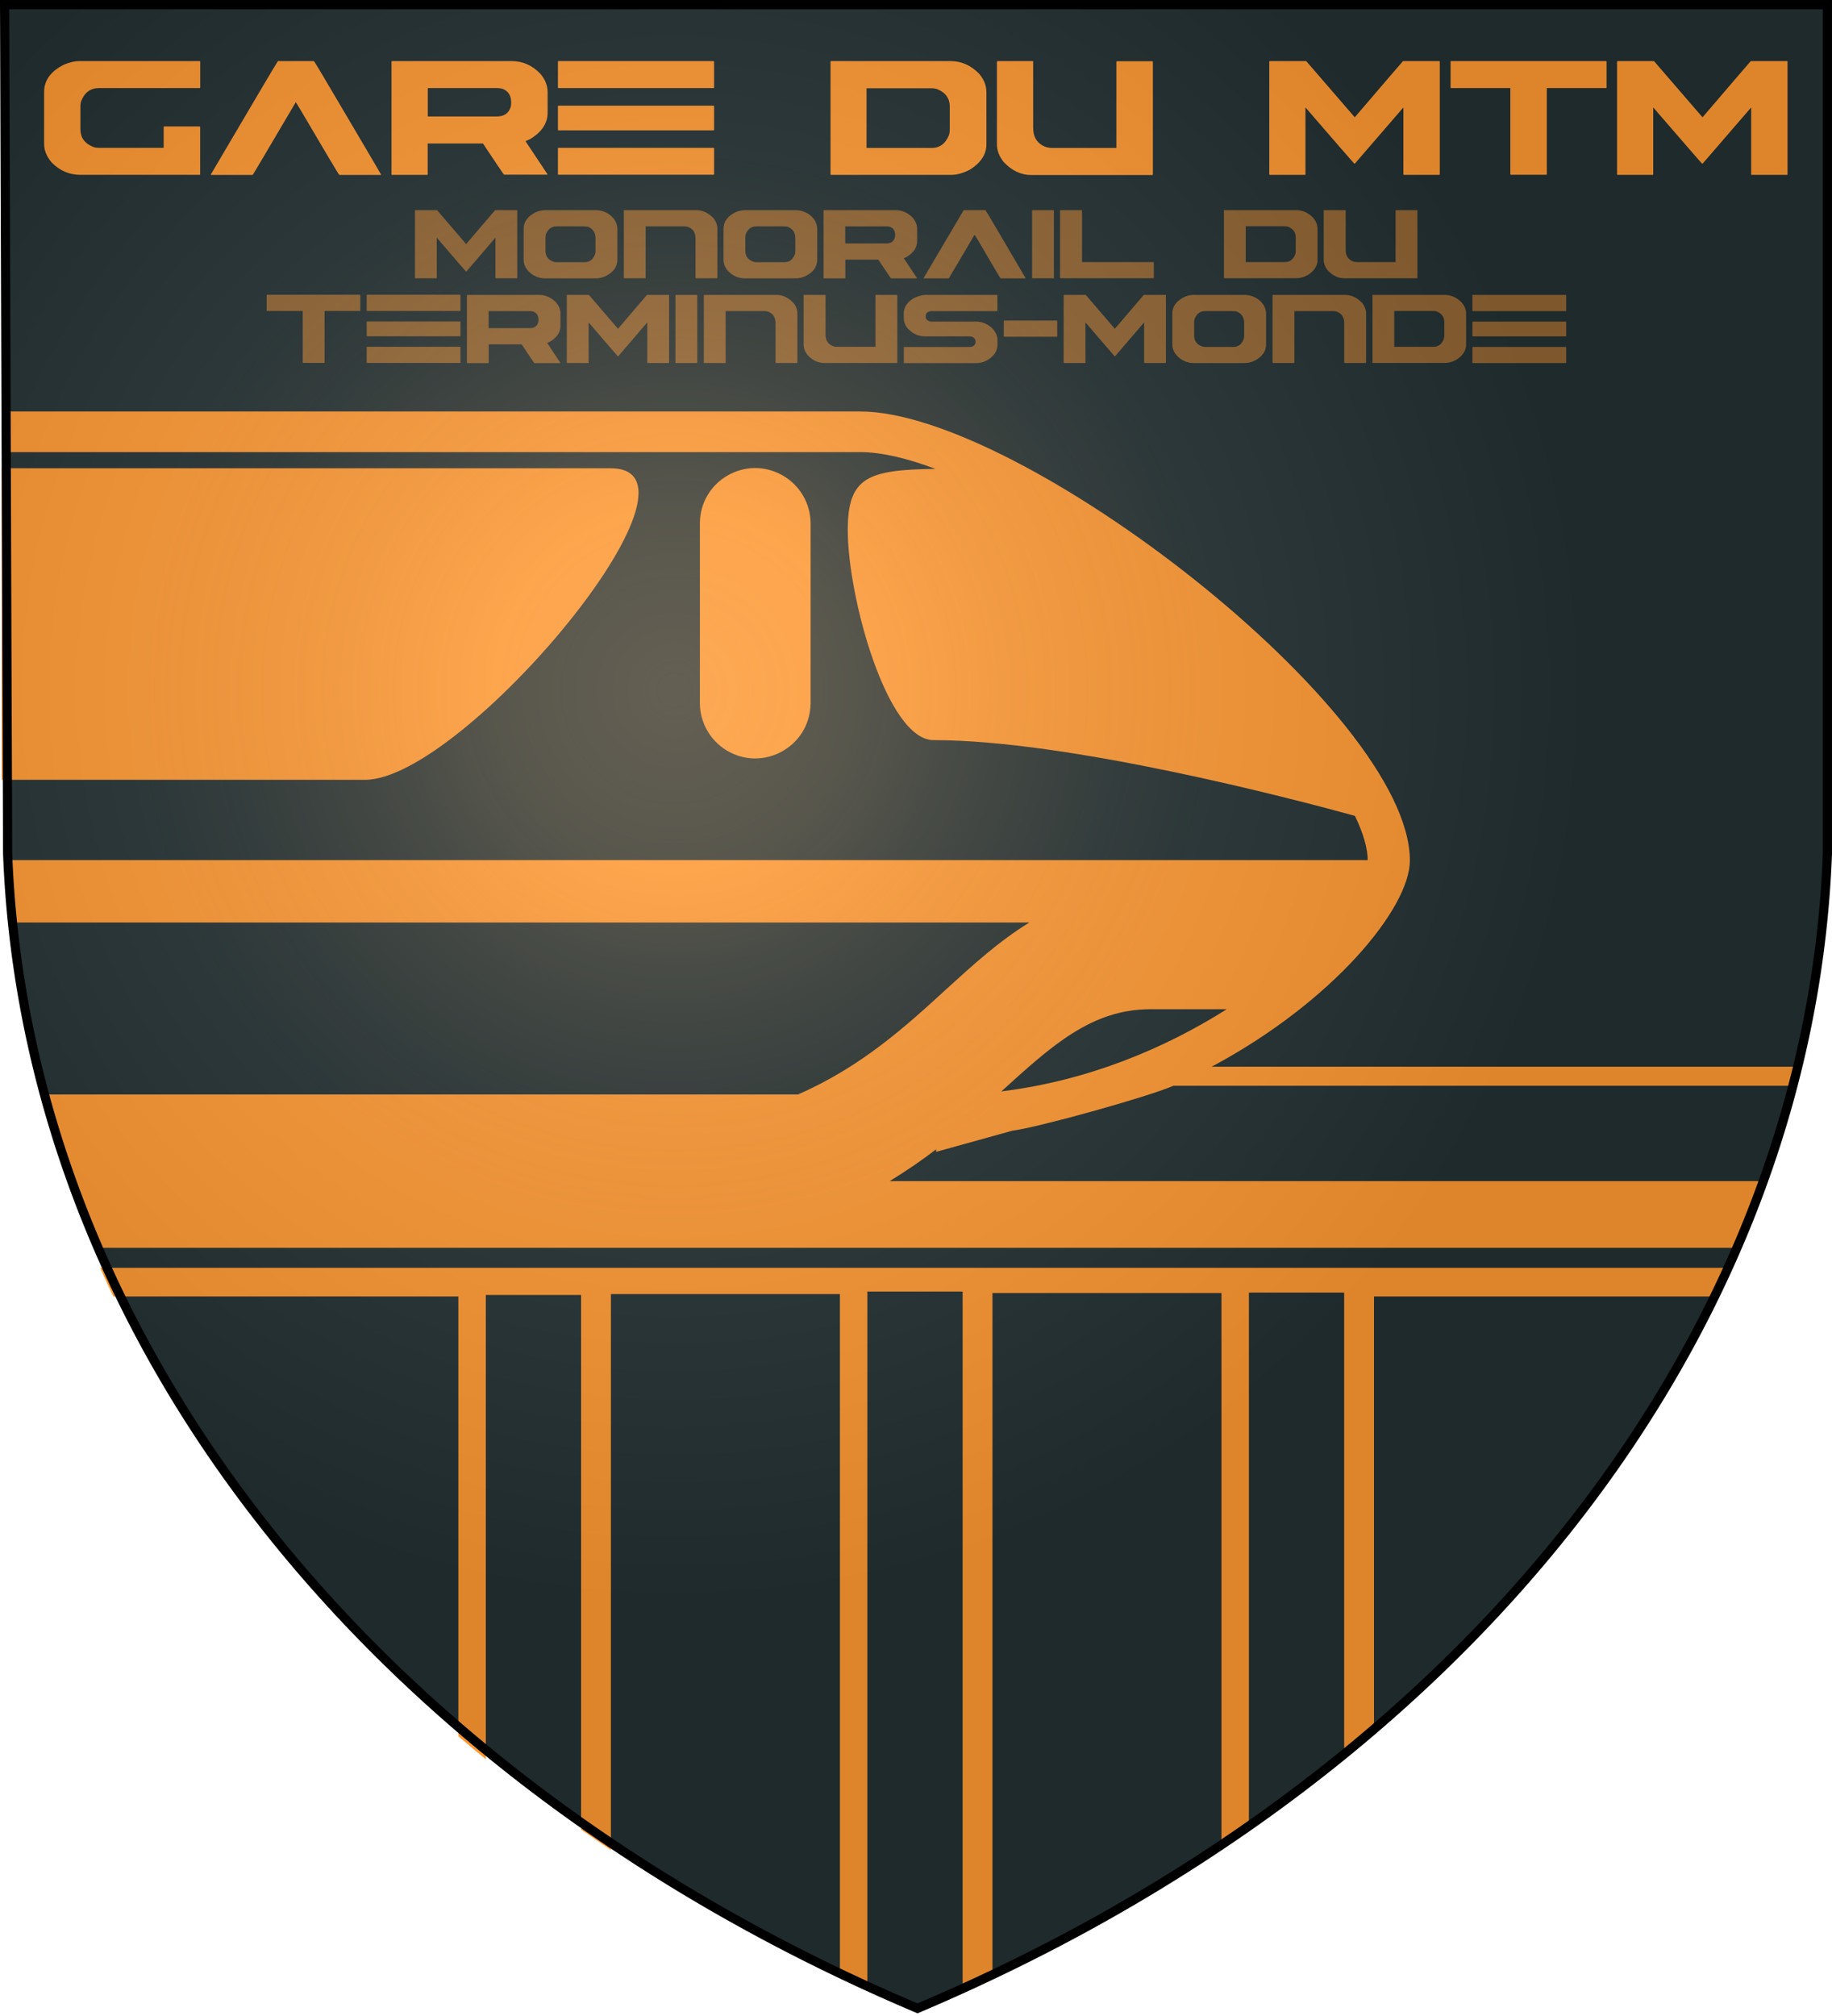 <svg width="600" height="660" stroke="#000" version="1.1" xmlns="http://www.w3.org/2000/svg">
 <title>GeoBrol - Blason de la gare du MTM, le Talisman (fictif)</title>
 <defs>
  <radialGradient id="G" cx="221" cy="226" r="300" gradientUnits="userSpaceOnUse">
   <stop stop-color="#f7ca9d" stop-opacity=".31" offset="0"/>
   <stop stop-color="#f7ca9d" stop-opacity=".25" offset=".2"/>
   <stop stop-color="#666" stop-opacity=".13" offset=".6"/>
   <stop stop-opacity=".13" offset="1"/>
  </radialGradient>
 </defs>
 <path d="m1.5 1.5h597v278a570 445 0 0 1-298 378 570 445 0 0 1-298-378z" fill="#233032"/>
 <g fill="#f93" stroke-width="0px">
  <path d="m26.1 20h39.3c0.115 0.023 0.173 0.081 0.173 0.174v8.49c0 0.116-0.058 0.174-0.173 0.174h-33c-2.82 0-4.78 1.49-5.89 4.47-0.115 0.624-0.173 1.08-0.173 1.35v7.63c0 2.73 1.36 4.65 4.09 5.76 0.555 0.231 1.21 0.346 1.98 0.346h21.2v-6.83c0.023-0.116 0.081-0.174 0.174-0.174h11.6c0.115 0.023 0.173 0.081 0.173 0.174v15.5c0 0.115-0.058 0.173-0.173 0.173h-39.1c-3.6 0-6.74-1.36-9.4-4.09-1.62-1.9-2.43-3.92-2.43-6.07v-17c0-3.77 2.16-6.74 6.48-8.91 1.9-0.786 3.59-1.18 5.1-1.18zm64.9 0h11.8c0.231 0.208 2.67 4.26 7.32 12.2 9.38 15.9 14.3 24.2 14.7 25v0.069h-13.7c-0.323-0.323-4.54-7.42-12.7-21.3-0.994-1.66-1.51-2.5-1.56-2.5-9.13 15.5-13.8 23.4-14.1 23.8h-13.7v-0.173c14.1-23.9 21.3-36.2 21.9-37zm37.4 0h39.2c3.56 0 6.67 1.36 9.32 4.09 1.62 1.87 2.43 3.89 2.43 6.07v6.72c0 3.49-1.92 6.38-5.76 8.67l-1.49 0.659 7.25 10.9-0.173 0.069h-14.1c-0.347-0.393-2.65-3.8-6.9-10.2h-18.1v10.1c0 0.115-0.058 0.173-0.174 0.173h-11.5c-0.116 0-0.174-0.058-0.174-0.173v-36.9c0.023-0.116 0.081-0.174 0.174-0.174zm11.7 8.84v9.29h22.6c2.4 0 3.93-1.05 4.58-3.16 0.092-0.485 0.138-0.959 0.138-1.42 0-2.24-0.936-3.73-2.81-4.47-0.578-0.161-1.17-0.242-1.77-0.242h-22.7zm42.8-8.84h50.8c0.115 0.023 0.173 0.081 0.173 0.174v8.49c0 0.116-0.058 0.174-0.173 0.174h-50.8c-0.115 0-0.173-0.058-0.173-0.174v-8.49c0.023-0.116 0.081-0.174 0.173-0.174zm0 14.6h50.8c0.115 0.023 0.173 0.08 0.173 0.173v7.73c0 0.115-0.058 0.173-0.173 0.173h-50.8c-0.115 0-0.173-0.058-0.173-0.173v-7.73c0.023-0.115 0.081-0.173 0.173-0.173zm0 13.8h50.8c0.115 0 0.173 0.046 0.173 0.139v8.49c0 0.115-0.058 0.173-0.173 0.173h-50.8c-0.115 0-0.173-0.058-0.173-0.173v-8.49c0.023-0.093 0.081-0.139 0.173-0.139zm89.2-28.4h39.2c3.54 0 6.64 1.36 9.33 4.09 1.62 1.87 2.43 3.89 2.43 6.07v17.1c0 3.17-1.72 5.88-5.17 8.15-2.24 1.22-4.38 1.84-6.41 1.84h-39.3c-0.116 0-0.174-0.058-0.174-0.173v-36.9c0.023-0.116 0.081-0.174 0.174-0.174zm11.7 8.84v19.6h21.3c2.68 0 4.59-1.42 5.72-4.26 0.162-0.578 0.243-1.16 0.243-1.73v-7.49c0-2.73-1.35-4.64-4.06-5.75-0.578-0.208-1.25-0.312-2.01-0.312h-21.2zm42.9-8.84h11.5c0.115 0.023 0.173 0.081 0.173 0.174v21.6c0 3.26 1.42 5.38 4.26 6.38 0.647 0.185 1.25 0.277 1.8 0.277h21.2v-28.2c0.023-0.116 0.081-0.174 0.173-0.174h11.6c0.116 0.023 0.174 0.081 0.174 0.174v36.9c0 0.115-0.058 0.173-0.174 0.173h-39.6c-3.38 0-6.39-1.41-9.05-4.23-1.5-1.82-2.25-3.77-2.25-5.82v-27c0.023-0.116 0.081-0.174 0.174-0.174zm89.2 0h11.9l15.9 18.4c10.5-12.3 15.8-18.4 15.8-18.4h11.9c0.093 0.023 0.139 0.081 0.139 0.174v36.9c0 0.115-0.046 0.173-0.139 0.173h-11.6c-0.115 0-0.173-0.058-0.173-0.173v-21.9l-15.9 18.4h-0.173c-0.093-0.023-5.42-6.17-16-18.4v21.9c0 0.115-0.058 0.173-0.174 0.173h-11.5c-0.115 0-0.173-0.058-0.173-0.173v-36.9c0.023-0.116 0.08-0.174 0.173-0.174zm59.3 0h50.8c0.116 0.023 0.174 0.081 0.174 0.174v8.49c0 0.116-0.058 0.174-0.174 0.174h-19.4v28.2c0 0.115-0.058 0.173-0.173 0.173h-11.6c-0.116 0-0.174-0.058-0.174-0.173v-28.2h-19.4c-0.116 0-0.174-0.058-0.174-0.174v-8.49c0.023-0.116 0.081-0.174 0.174-0.174zm54.6 0h11.9l15.9 18.4c10.5-12.3 15.8-18.4 15.8-18.4h11.9c0.093 0.023 0.139 0.081 0.139 0.174v36.9c0 0.115-0.046 0.173-0.139 0.173h-11.6c-0.115 0-0.173-0.058-0.173-0.173v-21.9l-15.9 18.4h-0.174c-0.092-0.023-5.42-6.17-16-18.4v21.9c0 0.115-0.058 0.173-0.173 0.173h-11.5c-0.116 0-0.174-0.058-0.174-0.173v-36.9c0.023-0.116 0.081-0.174 0.174-0.174z"/>
  <path d="m450 423v144c-3.21 2.75-6.46 5.47-9.77 8.16v-152h-31.2v176c-2.96 2.07-5.96 4.12-8.99 6.15v-182h-75v224c-3.23 1.54-6.49 3.05-9.77 4.53v-229h-31.2v229c-3.02-1.37-6.01-2.77-8.99-4.18v-224h-75v182c-3.29-2.21-6.55-4.44-9.77-6.7v-175h-31.2v152c-3.03-2.48-6.03-4.99-8.99-7.52v-144h-113c-0.501-1.05-0.997-2.1-1.49-3.15-0.967-2.07-1.92-4.14-2.84-6.23h534c-0.096 0.214-0.192 0.428-0.288 0.643-1.31 2.92-2.66 5.83-4.05 8.73h-113zm-2.04-141c0-4.32-1.53-9.37-4.21-14.9-20.4-5.62-93.7-24.8-138-24.8-15.2 0-28.1-46.7-28.1-68.8 0-17.4 6.72-19.7 28.7-20-9.25-3.48-17.7-5.49-24.6-5.49h-280v-13.3h280c52.4 0 180 98.2 180 147 0 15.6-25.2 46.3-64.9 67.5h193c-0.38 1.58-0.771 3.16-1.17 4.74-0.128 0.503-0.257 1.01-0.387 1.51h-204c-7.97 3.53-44.1 13.6-52.7 14.7l-25 6.93v-0.82c-4.89 3.74-9.98 7.22-15.2 10.4h287c-0.698 1.95-1.41 3.9-2.14 5.84-2.02 5.38-4.17 10.7-6.45 16h-538c-5.36-12.5-10-25.2-14-38.1-1.22-4.01-2.38-8.03-3.46-12.1h247c20.6-9 35.1-22.1 48.5-34.4 8.91-8.11 17.6-16 27.3-21.9h-333c-0.145-1.44-0.281-2.88-0.408-4.32-0.347-3.94-0.627-7.89-0.84-11.9-0.076-1.4-0.143-2.81-0.201-4.21h446zm-120 75.3c28.7-3.53 53.9-14.3 73.8-26.9h-25c-19.2-6e-3 -32.3 11.9-48.8 26.9zm-128-204c37.1 0-48.3 102-80.4 102h-119v-102h199zm65.5 77.3c-0.379 14-15.7 22.3-27.6 15-5.22-3.21-8.47-8.84-8.64-15v-59.2c0-14 15.1-22.7 27.2-15.7 5.61 3.24 9.06 9.22 9.06 15.7v59.2z"/>
  <g opacity=".5">
   <path d="m136 68.8h7.14l9.53 11.1c6.3-7.37 9.46-11.1 9.49-11.1h7.16c0.054 0.015 0.082 0.048 0.082 0.104v22.1c0 0.07-0.028 0.105-0.082 0.105h-6.95c-0.07 0-0.105-0.035-0.105-0.105v-13.2l-9.53 11.1h-0.104c-0.057-0.015-3.25-3.7-9.59-11.1v13.2c0 0.07-0.035 0.105-0.105 0.105h-6.93c-0.07 0-0.103-0.035-0.103-0.105v-22.1c0.013-0.069 0.047-0.104 0.103-0.104zm42.4 0h16.6c2.5 0 4.53 0.964 6.1 2.89 0.735 1.03 1.1 2.11 1.1 3.25v10.1c0 2.26-1.27 4.04-3.81 5.35-1.07 0.498-2.2 0.748-3.39 0.748h-16.4c-2.43 0-4.45-0.985-6.06-2.96-0.694-0.985-1.04-2.01-1.04-3.08v-10.2c0-2.37 1.4-4.22 4.2-5.54 1.11-0.375 2-0.562 2.69-0.562zm0.249 8.95v4.39c0 1.8 0.936 3 2.81 3.6 0.263 0.069 0.54 0.104 0.832 0.104h9.16c1.64 0 2.78-0.867 3.44-2.6 0.097-0.25 0.146-0.583 0.146-0.998v-4.25c0-1.9-0.882-3.17-2.64-3.81-0.513-0.055-0.964-0.083-1.35-0.083h-8.74c-1.68 0-2.84 0.86-3.5 2.58-0.097 0.348-0.146 0.701-0.146 1.06zm25.7-8.95h23.7c2.11 0 4.02 0.915 5.74 2.75 0.776 1.1 1.16 2.18 1.16 3.25v16.2c0 0.07-0.034 0.105-0.103 0.105h-6.95c-0.07 0-0.104-0.035-0.104-0.105v-12.9c0-1.97-0.846-3.25-2.54-3.85-0.402-0.098-0.769-0.146-1.1-0.146h-12.7v16.9c0 0.07-0.035 0.105-0.105 0.105h-6.93c-0.07 0-0.103-0.035-0.103-0.105v-22.1c0.013-0.069 0.048-0.104 0.103-0.104zm39.5 0h16.6c2.5 0 4.53 0.964 6.1 2.89 0.735 1.03 1.1 2.11 1.1 3.25v10.1c0 2.26-1.27 4.04-3.81 5.35-1.07 0.498-2.2 0.748-3.39 0.748h-16.4c-2.43 0-4.45-0.985-6.06-2.96-0.693-0.985-1.04-2.01-1.04-3.08v-10.2c0-2.37 1.4-4.22 4.2-5.54 1.11-0.375 2-0.562 2.68-0.562zm0.25 8.95v4.39c0 1.8 0.935 3 2.81 3.6 0.263 0.069 0.541 0.104 0.832 0.104h9.16c1.64 0 2.78-0.867 3.43-2.6 0.098-0.25 0.146-0.583 0.146-0.998v-4.25c0-1.9-0.882-3.17-2.64-3.81-0.513-0.055-0.963-0.083-1.35-0.083h-8.74c-1.68 0-2.84 0.86-3.5 2.58-0.097 0.348-0.145 0.701-0.145 1.06zm25.7-8.95h23.5c2.14 0 4 0.818 5.6 2.46 0.971 1.12 1.46 2.34 1.46 3.64v4.04c0 2.1-1.15 3.83-3.46 5.2l-0.894 0.396 4.35 6.56-0.105 0.041h-8.45c-0.207-0.236-1.59-2.28-4.14-6.14h-10.8v6.03c0 0.07-0.034 0.105-0.103 0.105h-6.93c-0.07 0-0.105-0.035-0.105-0.105v-22.1c0.014-0.069 0.048-0.104 0.105-0.104zm7.03 5.31v5.58h13.5c1.44 0 2.36-0.632 2.75-1.9 0.054-0.291 0.083-0.575 0.083-0.853 0-1.35-0.561-2.24-1.68-2.68-0.347-0.098-0.701-0.146-1.06-0.146h-13.6zm38.8-5.31h7.1c0.14 0.125 1.6 2.56 4.39 7.3 5.63 9.56 8.57 14.6 8.8 15v0.041h-8.2c-0.195-0.194-2.73-4.45-7.6-12.8-0.597-0.999-0.91-1.5-0.937-1.5-5.48 9.31-8.3 14.1-8.45 14.3h-8.24v-0.105c8.44-14.3 12.8-21.7 13.1-22.2zm22.5 0h6.93c0.069 0.015 0.104 0.048 0.104 0.104v22.1c0 0.07-0.035 0.105-0.104 0.105h-6.93c-0.069 0-0.104-0.035-0.104-0.105v-22.1c0.014-0.069 0.049-0.104 0.104-0.104zm9.22 0h6.93c0.069 0.015 0.103 0.048 0.103 0.104v16.9h23.4c0.069 0 0.105 0.028 0.105 0.083v5.1c0 0.07-0.036 0.105-0.105 0.105h-30.5c-0.07 0-0.104-0.035-0.104-0.105v-22.1c0.014-0.069 0.048-0.104 0.104-0.104zm53.6 0h23.5c2.12 0 3.99 0.818 5.6 2.46 0.971 1.12 1.46 2.34 1.46 3.64v10.2c0 1.9-1.03 3.53-3.1 4.89-1.35 0.737-2.63 1.1-3.85 1.1h-23.6c-0.07 0-0.103-0.035-0.103-0.105v-22.1c0.013-0.069 0.047-0.104 0.103-0.104zm7.04 5.31v11.7h12.8c1.61 0 2.75-0.853 3.43-2.56 0.097-0.348 0.146-0.694 0.146-1.04v-4.5c0-1.64-0.813-2.79-2.44-3.46-0.348-0.125-0.75-0.187-1.21-0.187h-12.7zm25.7-5.31h6.93c0.069 0.015 0.104 0.048 0.104 0.104v12.9c0 1.96 0.853 3.23 2.56 3.83 0.389 0.11 0.749 0.166 1.08 0.166h12.7v-16.9c0.013-0.069 0.049-0.104 0.104-0.104h6.95c0.069 0.015 0.105 0.048 0.105 0.104v22.1c0 0.07-0.036 0.105-0.105 0.105h-23.8c-2.03 0-3.84-0.846-5.43-2.54-0.902-1.1-1.35-2.26-1.35-3.5v-16.2c0.014-0.069 0.049-0.104 0.106-0.104z"/>
   <path d="m87.4 96.5h30.5c0.07 0.014 0.104 0.049 0.104 0.105v5.1c0 0.069-0.034 0.103-0.104 0.103h-11.6v16.9c0 0.069-0.034 0.104-0.104 0.104h-6.95c-0.069 0-0.104-0.035-0.104-0.104v-16.9h-11.7c-0.069 0-0.104-0.034-0.104-0.103v-5.1c0.014-0.07 0.048-0.105 0.104-0.105zm32.8 0h30.5c0.07 0.014 0.104 0.049 0.104 0.105v5.1c0 0.069-0.034 0.103-0.104 0.103h-30.5c-0.069 0-0.104-0.034-0.104-0.103v-5.1c0.013-0.07 0.049-0.105 0.104-0.105zm0 8.74h30.5c0.07 0.014 0.104 0.047 0.104 0.104v4.64c0 0.07-0.034 0.105-0.104 0.105h-30.5c-0.069 0-0.104-0.035-0.104-0.105v-4.64c0.013-0.07 0.049-0.104 0.104-0.104zm0 8.3h30.5c0.07 0 0.104 0.027 0.104 0.083v5.1c0 0.069-0.034 0.104-0.104 0.104h-30.5c-0.069 0-0.104-0.035-0.104-0.104v-5.1c0.013-0.056 0.049-0.083 0.104-0.083zm32.8-17h23.5c2.14 0 4 0.818 5.6 2.46 0.972 1.12 1.46 2.34 1.46 3.64v4.04c0 2.1-1.15 3.83-3.46 5.2l-0.895 0.397 4.35 6.56-0.104 0.041h-8.45c-0.208-0.236-1.59-2.28-4.14-6.14h-10.8v6.04c0 0.069-0.034 0.104-0.104 0.104h-6.93c-0.07 0-0.105-0.035-0.105-0.104v-22.1c0.015-0.07 0.049-0.105 0.105-0.105zm7.03 5.31v5.58h13.5c1.44 0 2.36-0.632 2.75-1.89 0.055-0.292 0.083-0.576 0.083-0.854 0-1.34-0.562-2.24-1.69-2.68-0.347-0.098-0.701-0.146-1.06-0.146h-13.6zm25.7-5.31h7.14l9.53 11.1c6.3-7.37 9.46-11.1 9.49-11.1h7.16c0.056 0.014 0.083 0.049 0.083 0.105v22.1c0 0.069-0.027 0.104-0.083 0.104h-6.95c-0.069 0-0.104-0.035-0.104-0.104v-13.2l-9.53 11.1h-0.104c-0.056-0.015-3.25-3.71-9.59-11.1v13.2c0 0.069-0.034 0.104-0.104 0.104h-6.93c-0.069 0-0.104-0.035-0.104-0.104v-22.1c0.014-0.07 0.05-0.105 0.104-0.105zm35.6 0h6.93c0.07 0.014 0.103 0.049 0.103 0.105v22.1c0 0.069-0.033 0.104-0.103 0.104h-6.93c-0.069 0-0.105-0.035-0.105-0.104v-22.1c0.014-0.07 0.049-0.105 0.105-0.105zm9.22 0h23.7c2.11 0 4.02 0.915 5.74 2.75 0.777 1.1 1.16 2.18 1.16 3.25v16.2c0 0.069-0.033 0.104-0.103 0.104h-6.95c-0.069 0-0.104-0.035-0.104-0.104v-12.9c0-1.97-0.845-3.25-2.54-3.85-0.403-0.098-0.77-0.146-1.1-0.146h-12.7v16.9c0 0.069-0.034 0.104-0.104 0.104h-6.93c-0.069 0-0.104-0.035-0.104-0.104v-22.1c0.015-0.07 0.049-0.105 0.104-0.105zm32.8 0h6.93c0.07 0.014 0.104 0.049 0.104 0.105v12.9c0 1.96 0.853 3.23 2.56 3.83 0.389 0.111 0.749 0.167 1.08 0.167h12.7v-16.9c0.014-0.07 0.049-0.105 0.105-0.105h6.95c0.07 0.014 0.104 0.049 0.104 0.105v22.1c0 0.069-0.034 0.104-0.104 0.104h-23.8c-2.02 0-3.84-0.846-5.43-2.54-0.901-1.1-1.35-2.26-1.35-3.5v-16.2c0.013-0.07 0.049-0.105 0.104-0.105zm39.6 0h23.6c0.07 0.014 0.104 0.049 0.104 0.105v5.1c0 0.069-0.034 0.103-0.104 0.103h-21.6c-1.21 0.152-1.81 0.735-1.81 1.75 0 0.68 0.369 1.19 1.1 1.54 0.222 0.097 0.485 0.146 0.79 0.146h14.7c2.07 0 3.9 0.818 5.49 2.46 0.972 1.12 1.46 2.32 1.46 3.6v1.54c0 2.18-1.27 3.94-3.81 5.29-1.05 0.471-2.14 0.707-3.25 0.707h-23.5c-0.069 0-0.104-0.035-0.104-0.104v-5.1c0.014-0.056 0.048-0.083 0.104-0.083h21.5c0.875 0 1.48-0.39 1.81-1.17 0.056-0.334 0.084-0.528 0.084-0.584 0-0.693-0.361-1.21-1.08-1.56-0.222-0.097-0.493-0.145-0.812-0.145h-14.5c-2.39 0-4.38-0.93-5.99-2.79-0.762-1.01-1.14-2.08-1.14-3.2v-1.54c0-2.04 1.13-3.72 3.39-5.06 1.29-0.596 2.48-0.93 3.56-0.999zm25.9 8.41h17.3c0.07 0 0.103 0.028 0.103 0.084v5.1c0 0.069-0.033 0.105-0.103 0.105h-17.3c-0.069 0-0.104-0.036-0.104-0.105v-5.1c0.015-0.056 0.049-0.084 0.104-0.084zm19.6-8.41h7.14l9.53 11.1c6.3-7.37 9.46-11.1 9.49-11.1h7.16c0.057 0.014 0.084 0.049 0.084 0.105v22.1c0 0.069-0.027 0.104-0.084 0.104h-6.95c-0.069 0-0.103-0.035-0.103-0.104v-13.2l-9.53 11.1h-0.105c-0.054-0.015-3.25-3.71-9.59-11.1v13.2c0 0.069-0.035 0.104-0.105 0.104h-6.93c-0.069 0-0.105-0.035-0.105-0.104v-22.1c0.015-0.07 0.05-0.105 0.105-0.105zm42.4 0h16.6c2.5 0 4.53 0.965 6.1 2.89 0.735 1.03 1.1 2.11 1.1 3.24v10.1c0 2.26-1.27 4.04-3.81 5.35-1.07 0.498-2.2 0.748-3.39 0.748h-16.4c-2.43 0-4.44-0.985-6.06-2.96-0.694-0.985-1.04-2.01-1.04-3.08v-10.2c0-2.37 1.4-4.22 4.2-5.54 1.11-0.375 2-0.562 2.68-0.562zm0.249 8.95v4.39c0 1.8 0.937 3 2.81 3.6 0.264 0.069 0.541 0.105 0.833 0.105h9.16c1.64 0 2.78-0.868 3.43-2.6 0.097-0.251 0.145-0.584 0.145-0.999v-4.25c0-1.9-0.88-3.17-2.64-3.81-0.513-0.055-0.963-0.083-1.35-0.083h-8.74c-1.68 0-2.84 0.86-3.5 2.58-0.097 0.347-0.146 0.7-0.146 1.06zm25.7-8.95h23.7c2.11 0 4.02 0.915 5.74 2.75 0.779 1.1 1.17 2.18 1.17 3.25v16.2c0 0.069-0.034 0.104-0.104 0.104h-6.95c-0.069 0-0.103-0.035-0.103-0.104v-12.9c0-1.97-0.847-3.25-2.54-3.85-0.402-0.098-0.769-0.146-1.1-0.146h-12.7v16.9c0 0.069-0.035 0.104-0.105 0.104h-6.93c-0.069 0-0.104-0.035-0.104-0.104v-22.1c0.014-0.07 0.049-0.105 0.104-0.105zm32.8 0h23.5c2.12 0 3.99 0.818 5.6 2.46 0.972 1.12 1.46 2.34 1.46 3.64v10.2c0 1.9-1.03 3.53-3.1 4.89-1.34 0.735-2.63 1.1-3.85 1.1h-23.6c-0.069 0-0.104-0.035-0.104-0.104v-22.1c0.014-0.07 0.049-0.105 0.104-0.105zm7.03 5.31v11.7h12.8c1.61 0 2.76-0.854 3.44-2.56 0.097-0.348 0.144-0.694 0.144-1.04v-4.5c0-1.64-0.81-2.79-2.43-3.46-0.346-0.125-0.748-0.187-1.21-0.187h-12.7zm25.7-5.31h30.5c0.07 0.014 0.105 0.049 0.105 0.105v5.1c0 0.069-0.035 0.103-0.105 0.103h-30.5c-0.069 0-0.105-0.034-0.105-0.103v-5.1c0.014-0.07 0.049-0.105 0.105-0.105zm0 8.74h30.5c0.07 0.014 0.105 0.047 0.105 0.104v4.64c0 0.07-0.035 0.105-0.105 0.105h-30.5c-0.069 0-0.105-0.035-0.105-0.105v-4.64c0.014-0.07 0.049-0.104 0.105-0.104zm0 8.3h30.5c0.07 0 0.105 0.027 0.105 0.083v5.1c0 0.069-0.035 0.104-0.105 0.104h-30.5c-0.069 0-0.105-0.035-0.105-0.104v-5.1c0.014-0.056 0.049-0.083 0.105-0.083z"/>
  </g>
 </g>
 <path d="m1.5 1.5h597v278a570 445 0 0 1-298 378 570 445 0 0 1-298-378z" fill="url(#G)" stroke-width="3"/>
</svg>
